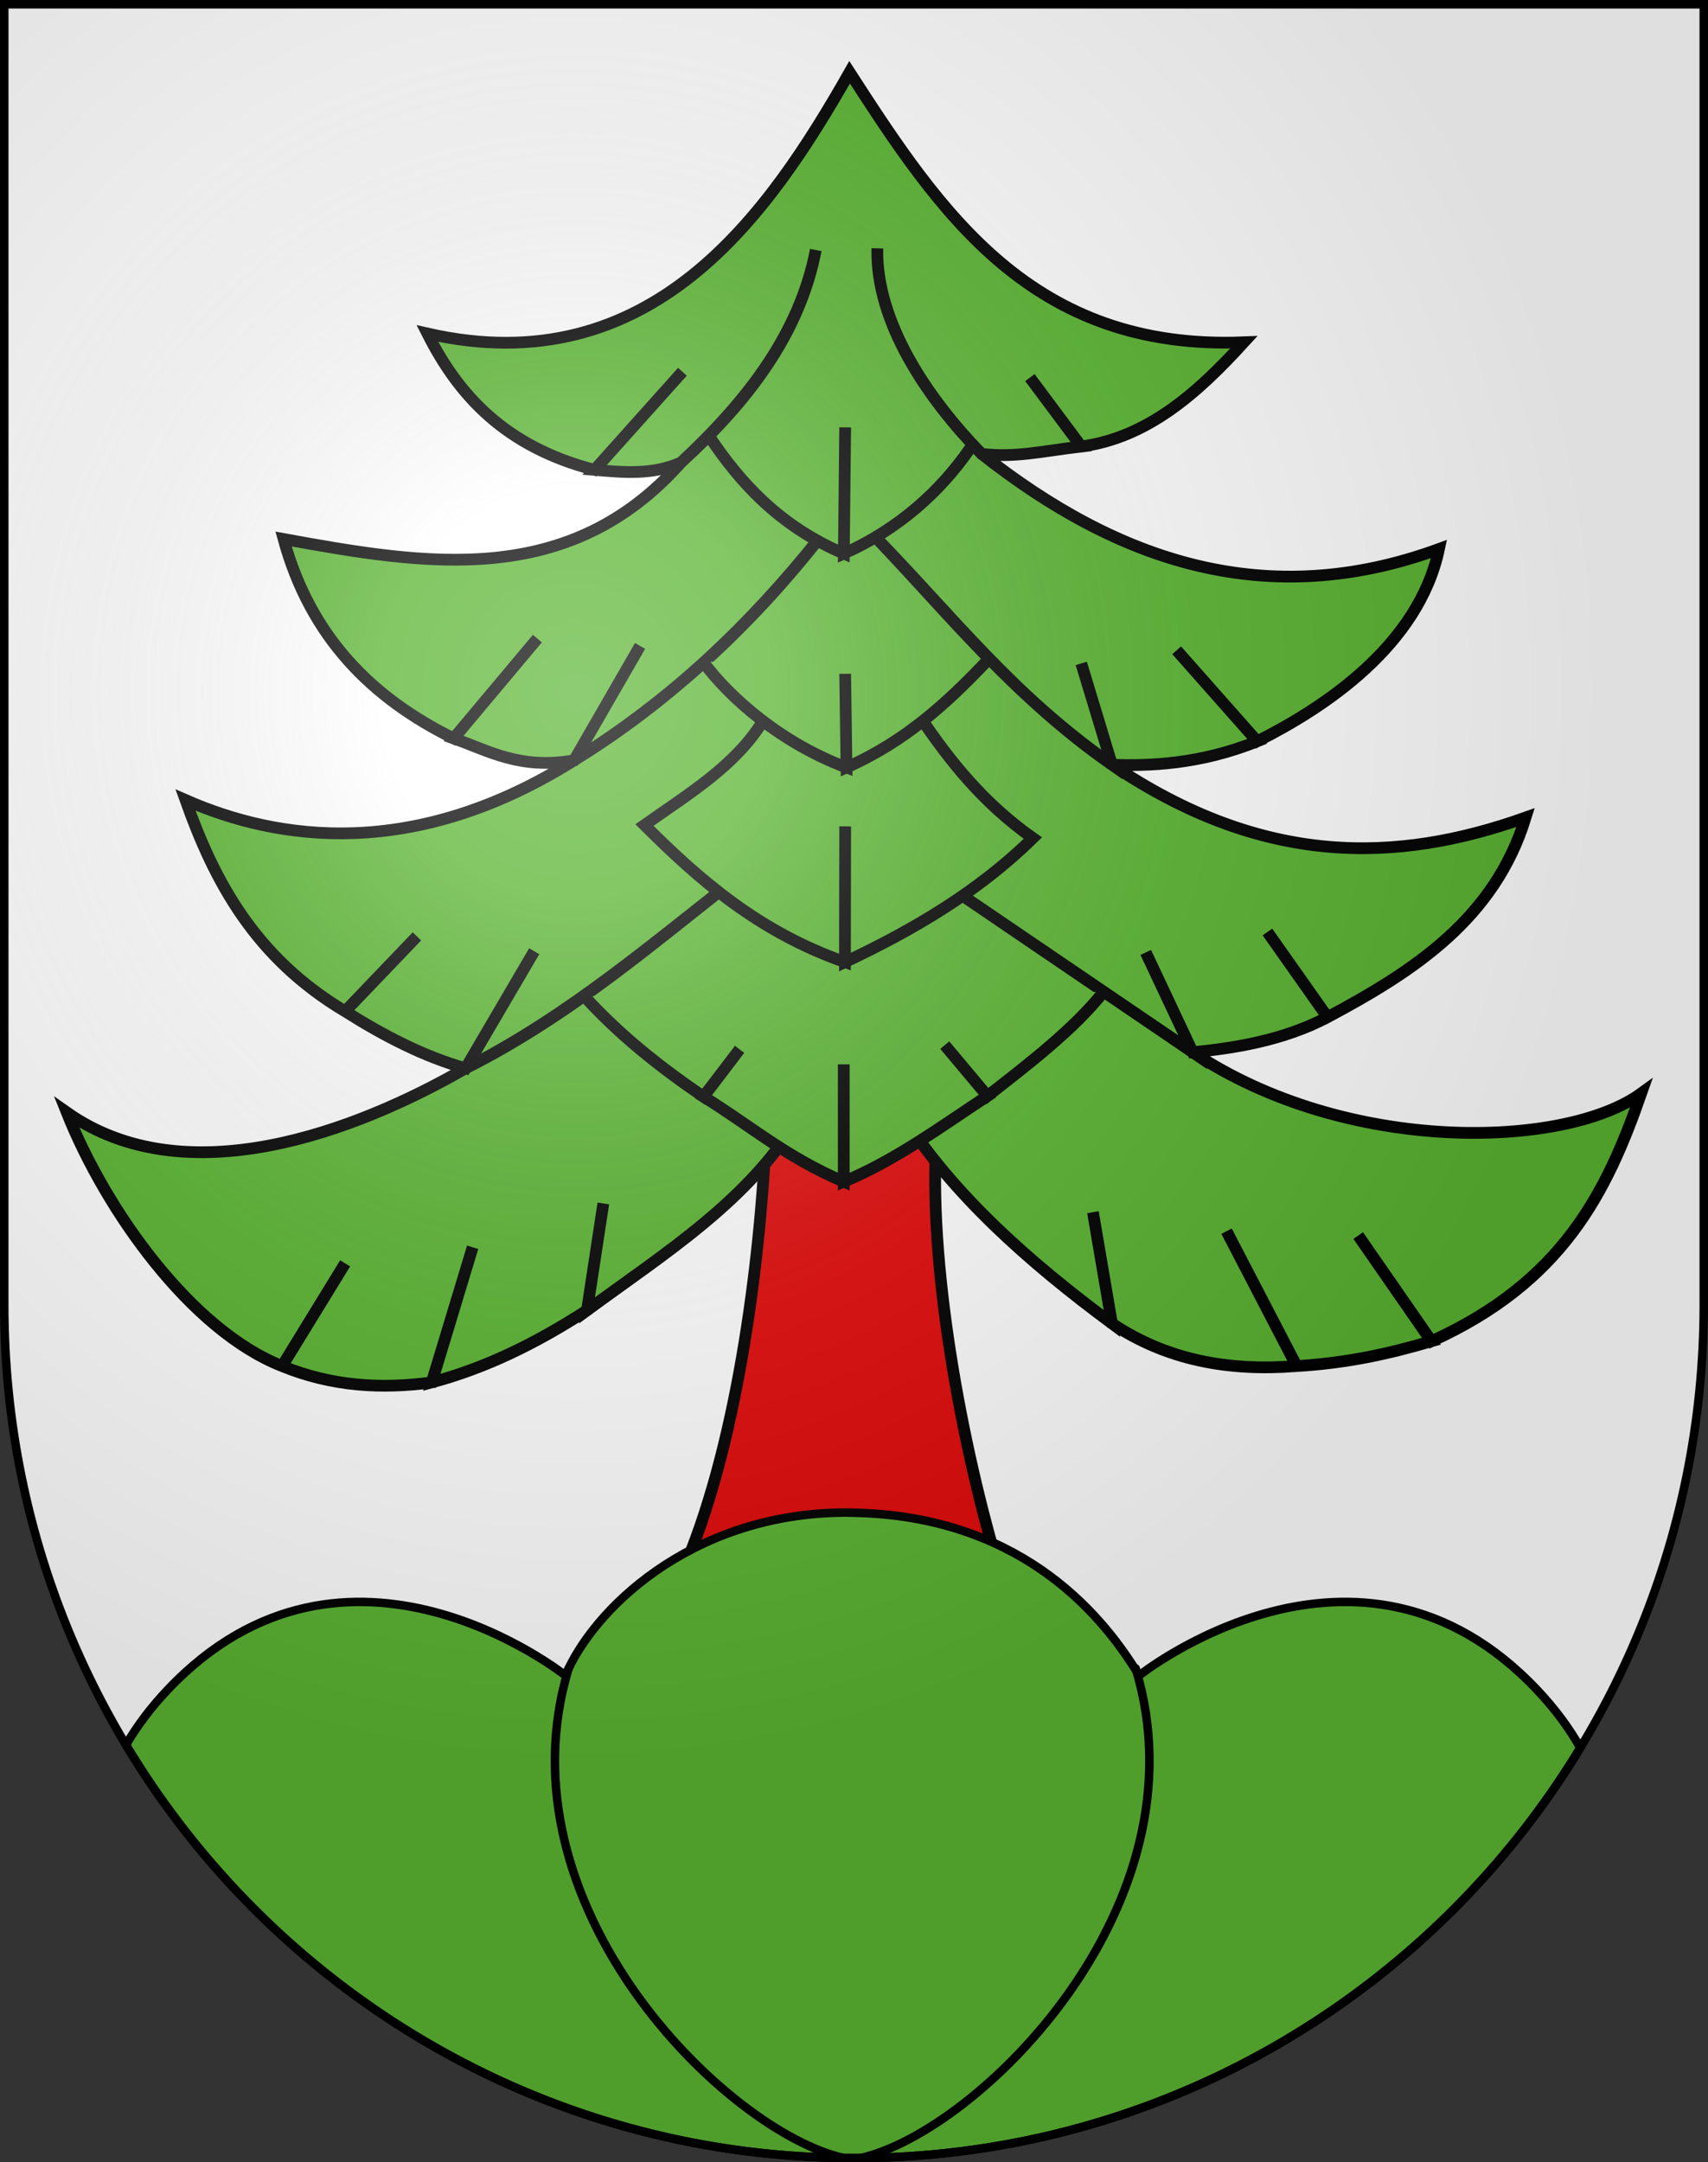 <?xml version="1.0" encoding="UTF-8" standalone="no"?>
<svg
   xmlns:i="http://ns.adobe.com/AdobeIllustrator/10.0/"
   xmlns:dc="http://purl.org/dc/elements/1.1/"
   xmlns:cc="http://web.resource.org/cc/"
   xmlns:rdf="http://www.w3.org/1999/02/22-rdf-syntax-ns#"
   xmlns:svg="http://www.w3.org/2000/svg"
   xmlns="http://www.w3.org/2000/svg"
   xmlns:xlink="http://www.w3.org/1999/xlink"
   xmlns:sodipodi="http://sodipodi.sourceforge.net/DTD/sodipodi-0.dtd"
   xmlns:inkscape="http://www.inkscape.org/namespaces/inkscape"
   height="763"
   width="603"
   version="1.0"
   id="svg20"
   sodipodi:version="0.32"
   inkscape:version="0.44.1"
   sodipodi:docname="Lengnau bei Biel-coat of arms.svg"
   sodipodi:docbase="F:\Mis Documentos\Mis imágenes\Encyclopédie\Escudos de Suiza\Escudos ya hechos">
  <rect width="100%" height="100%" fill="#333333" stroke="none"/>
  <defs
     id="defs29">
    <linearGradient
       id="linearGradient2893">
      <stop
         style="stop-color:#ffffff;stop-opacity:0.314;"
         offset="0"
         id="stop2895" />
      <stop
         id="stop2897"
         offset="0.19"
         style="stop-color:#ffffff;stop-opacity:0.251;" />
      <stop
         style="stop-color:#6b6b6b;stop-opacity:0.125;"
         offset="0.6"
         id="stop2901" />
      <stop
         style="stop-color:#000000;stop-opacity:0.125;"
         offset="1"
         id="stop2899" />
    </linearGradient>
    <linearGradient
       id="linearGradient2955">
      <stop
         style="stop-color:white;stop-opacity:0;"
         offset="0"
         id="stop2965" />
      <stop
         style="stop-color:black;stop-opacity:0.646;"
         offset="1"
         id="stop2959" />
    </linearGradient>
    <radialGradient
       inkscape:collect="always"
       xlink:href="#linearGradient2893"
       id="radialGradient3236"
       gradientUnits="userSpaceOnUse"
       gradientTransform="matrix(1.215,1.531577e-24,1.464684e-23,1.267,-839.192,-490.489)"
       cx="858.042"
       cy="579.933"
       fx="858.042"
       fy="579.933"
       r="300" />
  </defs>
  <sodipodi:namedview
     inkscape:window-height="682"
     inkscape:window-width="1024"
     inkscape:pageshadow="2"
     inkscape:pageopacity="0.0"
     guidetolerance="10.0"
     gridtolerance="10.0"
     objecttolerance="10.0"
     borderopacity="1.0"
     bordercolor="#666666"
     pagecolor="#ffffff"
     id="base"
     inkscape:zoom="0.38546208"
     inkscape:cx="329.69834"
     inkscape:cy="298.11958"
     inkscape:window-x="-4"
     inkscape:window-y="-4"
     inkscape:current-layer="layer2"
     showgrid="true"
     showguides="true"
     inkscape:guide-bbox="true" />
  <desc
     id="desc22">Coat of Arms of Canton of Freiburg (Fribourg)</desc>
  <g
     inkscape:groupmode="layer"
     id="layer1"
     inkscape:label="Fond écu"
     sodipodi:insensitive="true">
    <path
       id="path1899"
       d="M 1.5,1.5 L 1.5,460.368 C 1.5,626.678 135.815,761.5 301.5,761.5 C 467.185,761.5 601.5,626.678 601.5,460.368 L 601.5,1.5 L 1.5,1.5 z "
       style="fill:white;fill-opacity:1" />
  </g>
  <g
     inkscape:groupmode="layer"
     id="layer2"
     inkscape:label="Meubles"
     sodipodi:insensitive="true">
    <g
       id="g17256"
       transform="matrix(4.141,0,0,4.141,-2534.061,-2375.201)">
      <path
         sodipodi:nodetypes="ccccc"
         id="path15484"
         d="M 697.264,707.83 C 693.925,696.848 690.989,681.038 691.812,670.056 L 677.264,670.056 C 676.747,681.309 674.736,697.179 670,707.83 L 697.264,707.83 z "
         style="fill:#e20909;fill-opacity:1;fill-rule:evenodd;stroke:black;stroke-width:1px;stroke-linecap:butt;stroke-linejoin:miter;stroke-opacity:1" />
      <path
         sodipodi:nodetypes="cccccccccccccccccccccccccccccccccccccccccccccccccccccccccccccccccccccccccc"
         id="path11049"
         d="M 713.631,663.249 L 692.51,648.892 L 713.631,663.249 L 709.627,654.743 L 713.631,663.249 C 716.964,662.922 721.293,662.288 725.124,660.261 L 720,653 L 725.124,660.261 C 732.517,656.319 739.368,651.851 742.012,643.249 C 731.003,647.169 719.62,647.44 706.743,638.747 L 704.129,630.116 L 706.743,638.747 C 698.26,632.818 693.093,626.029 686.618,619.39 C 693.002,626.068 698.289,632.8 706.743,638.747 C 709.782,638.862 714.205,638.745 719.129,636.755 L 712.261,628.996 L 719.129,636.755 C 724.892,633.861 732.893,628.575 734.627,620.365 C 719.976,625.724 707.292,621.466 695.622,612.253 C 691.027,607.537 686.584,601.078 686.743,594.743 C 686.609,601.056 691.06,607.563 695.622,612.253 C 698.458,612.611 700.795,612.028 704.129,611.631 L 699.751,605.759 L 704.129,611.631 C 709.752,610.879 714.007,607.116 717.988,602.751 C 699.898,603.475 692.09,591.667 684.378,579.743 C 677.492,591.839 667.516,606.342 648.382,602.004 C 651.04,607.272 655.022,611.657 662.635,613.622 L 670.124,605.261 L 662.635,613.622 C 665.09,613.833 667.545,614.082 670,613 C 675.613,607.782 680.102,602.051 681.494,594.888 C 680.117,602.058 675.674,607.813 670,613 C 660.425,623.761 648.292,621.733 636.12,619.514 C 638.415,627.899 643.689,633.091 650.622,636.506 L 657.759,628 L 650.622,636.506 C 653.668,637.582 656.279,639.178 660.892,638.373 L 666.514,628.622 L 660.892,638.373 C 669.054,633.299 675.903,626.911 681.743,619.514 C 675.823,626.91 669.005,633.38 660.892,638.373 C 647.262,646.929 635.666,645.229 627.759,641.755 C 630.219,648.667 633.648,655.154 641.369,659.763 L 647.49,653.373 L 641.369,659.763 C 644.729,661.882 648.094,663.616 651.639,664.618 L 657.49,654.639 L 651.639,664.618 C 660.711,660.047 667.736,653.839 675.249,648.02 C 667.795,653.761 660.674,660.018 651.639,664.618 C 642.283,670.015 627.756,675.504 617.635,668.373 C 620.967,676.741 628.242,686.942 635.996,689.992 L 641.369,681.237 L 635.996,689.992 C 640.249,691.731 644.502,691.961 648.755,691.382 L 652.241,679.867 L 648.755,691.382 C 653.283,690.167 657.497,688.15 661.992,685.241 L 663.382,676.133 L 661.992,685.241 C 668.717,680.304 675.935,675.798 680.124,668.643 L 688.88,668.622 C 693.13,675.293 699.518,681.013 706.743,686.361 L 705.124,676.88 L 706.743,686.361 C 711.404,689.472 716.63,690.452 722.49,689.992 L 716.514,678.498 L 722.49,689.992 C 726.798,689.73 730.303,688.956 733.984,687.876 L 727.739,678.871 L 733.984,687.876 C 745.145,682.816 748.897,675.267 751.867,666.755 C 745.346,671.49 726.75,671.997 713.631,663.249 z "
         style="fill:#5ab532;fill-opacity:1;fill-rule:evenodd;stroke:black;stroke-width:1px;stroke-linecap:butt;stroke-linejoin:miter;stroke-opacity:1" />
      <path
         sodipodi:nodetypes="ccccccccccc"
         id="path11936"
         d="M 661.761,658.48 C 664.849,661.858 668.213,664.506 671.919,667.039 L 675,663 L 671.919,667.039 C 675.867,669.463 678.853,672.127 683.879,674.281 L 683.879,664.281 L 683.879,674.281 C 688.318,672.439 692.251,669.526 696.132,666.981 L 692.491,662.642 L 696.132,666.981 C 699.523,664.327 703.47,661.328 706.019,658.113"
         style="fill:#5ab532;fill-opacity:1;fill-rule:evenodd;stroke:black;stroke-width:1px;stroke-linecap:butt;stroke-linejoin:miter;stroke-opacity:1" />
      <path
         sodipodi:nodetypes="cccccccc"
         id="path12823"
         d="M 677,635 C 674.683,638.805 670.645,641.235 666.887,643.887 C 671.58,648.561 676.607,652.976 683.981,655.566 L 684,644 L 683.981,655.566 C 689.831,652.81 695.352,649.559 700,645 C 695.729,641.979 692.913,638.398 690.453,634.774 L 677,635 z "
         style="fill:#5ab532;fill-opacity:1;fill-rule:evenodd;stroke:black;stroke-width:1px;stroke-linecap:butt;stroke-linejoin:miter;stroke-opacity:1" />
      <path
         sodipodi:nodetypes="ccccc"
         id="path13710"
         d="M 671.887,629.981 C 674.196,633.081 678.578,636.923 684.113,638.981 L 684,631 L 684.113,638.981 C 689.189,636.729 692.713,633.444 696,630"
         style="fill:#5ab532;fill-opacity:1;fill-rule:evenodd;stroke:black;stroke-width:1px;stroke-linecap:butt;stroke-linejoin:miter;stroke-opacity:1" />
      <path
         sodipodi:nodetypes="ccccc"
         id="path14597"
         d="M 672.415,610.774 C 674.982,614.616 678.344,618.4 683.887,620.755 L 684,610 L 683.887,620.755 C 688.546,618.677 692.114,615.465 694.66,611.774"
         style="fill:#5ab532;fill-opacity:1;fill-rule:evenodd;stroke:black;stroke-width:1px;stroke-linecap:butt;stroke-linejoin:miter;stroke-opacity:1" />
    </g>
    <path
       id="path4760"
       d="M 298.938,533.747 C 298.067,533.74 297.199,533.762 296.344,533.778 C 243.329,534.808 209.292,568.215 199.625,591.247 C 199.625,591.247 122.363,529.605 59.219,596.247 C 53.203,602.596 48.335,609.105 44.469,615.747 C 96.411,702.159 190.36,760.24 297.938,761.497 C 298.917,761.501 299.893,761.497 300.875,761.497 C 302.702,761.497 304.519,761.483 306.344,761.466 C 307.308,761.457 308.287,761.448 309.25,761.435 C 309.271,761.434 309.292,761.435 309.313,761.435 C 414.695,758.733 506.559,701.495 557.938,616.778 C 553.987,609.783 548.923,602.927 542.594,596.247 C 479.455,529.605 402.156,591.247 402.156,591.247 C 387.522,566.954 357.998,534.994 301.563,533.81 C 300.681,533.791 299.808,533.754 298.938,533.747 z "
       style="fill:#5ab532;fill-opacity:1;stroke:black;stroke-width:3;stroke-miterlimit:4;stroke-dasharray:none;stroke-opacity:1"
       sodipodi:nodetypes="csssccsssscccsc" />
    <path
       sodipodi:nodetypes="cs"
       style="fill:none;fill-opacity:1;stroke:black;stroke-width:3;stroke-linecap:round;stroke-linejoin:round;stroke-miterlimit:4;stroke-dasharray:none"
       i:knockout="Off"
       d="M 297.797,761.5 C 256.496,752.21 175.264,672.569 200.763,588.727"
       id="path2003" />
    <path
       id="path17264"
       d="M 303.907,761.5 C 345.208,752.21 426.44,672.569 400.94,588.727"
       i:knockout="Off"
       style="fill:none;fill-opacity:1;stroke:black;stroke-width:3;stroke-linecap:round;stroke-linejoin:round;stroke-miterlimit:4;stroke-dasharray:none"
       sodipodi:nodetypes="cs" />
  </g>
  <g
     inkscape:groupmode="layer"
     id="layer3"
     inkscape:label="Reflet final"
     style="display:inline"
     sodipodi:insensitive="true">
    <path
       style="fill:url(#radialGradient3236);fill-opacity:1"
       d="M 1.5,1.5 L 1.5,460.368 C 1.5,626.679 135.815,761.5 301.5,761.5 C 467.185,761.5 601.5,626.679 601.5,460.368 L 601.5,1.5 L 1.5,1.5 z "
       id="path2346" />
  </g>
  <g
     inkscape:groupmode="layer"
     id="layer4"
     inkscape:label="Contour final"
     style="display:inline"
     sodipodi:insensitive="true">
    <path
       style="fill:none;fill-opacity:1;stroke:black;stroke-width:3;stroke-miterlimit:4;stroke-dasharray:none;stroke-opacity:1"
       d="M 1.5,1.5 L 1.5,460.368 C 1.5,626.679 135.815,761.5 301.5,761.5 C 467.185,761.5 601.5,626.679 601.5,460.368 L 601.5,1.5 L 1.5,1.5 z "
       id="path3239" />
  </g>
</svg>
